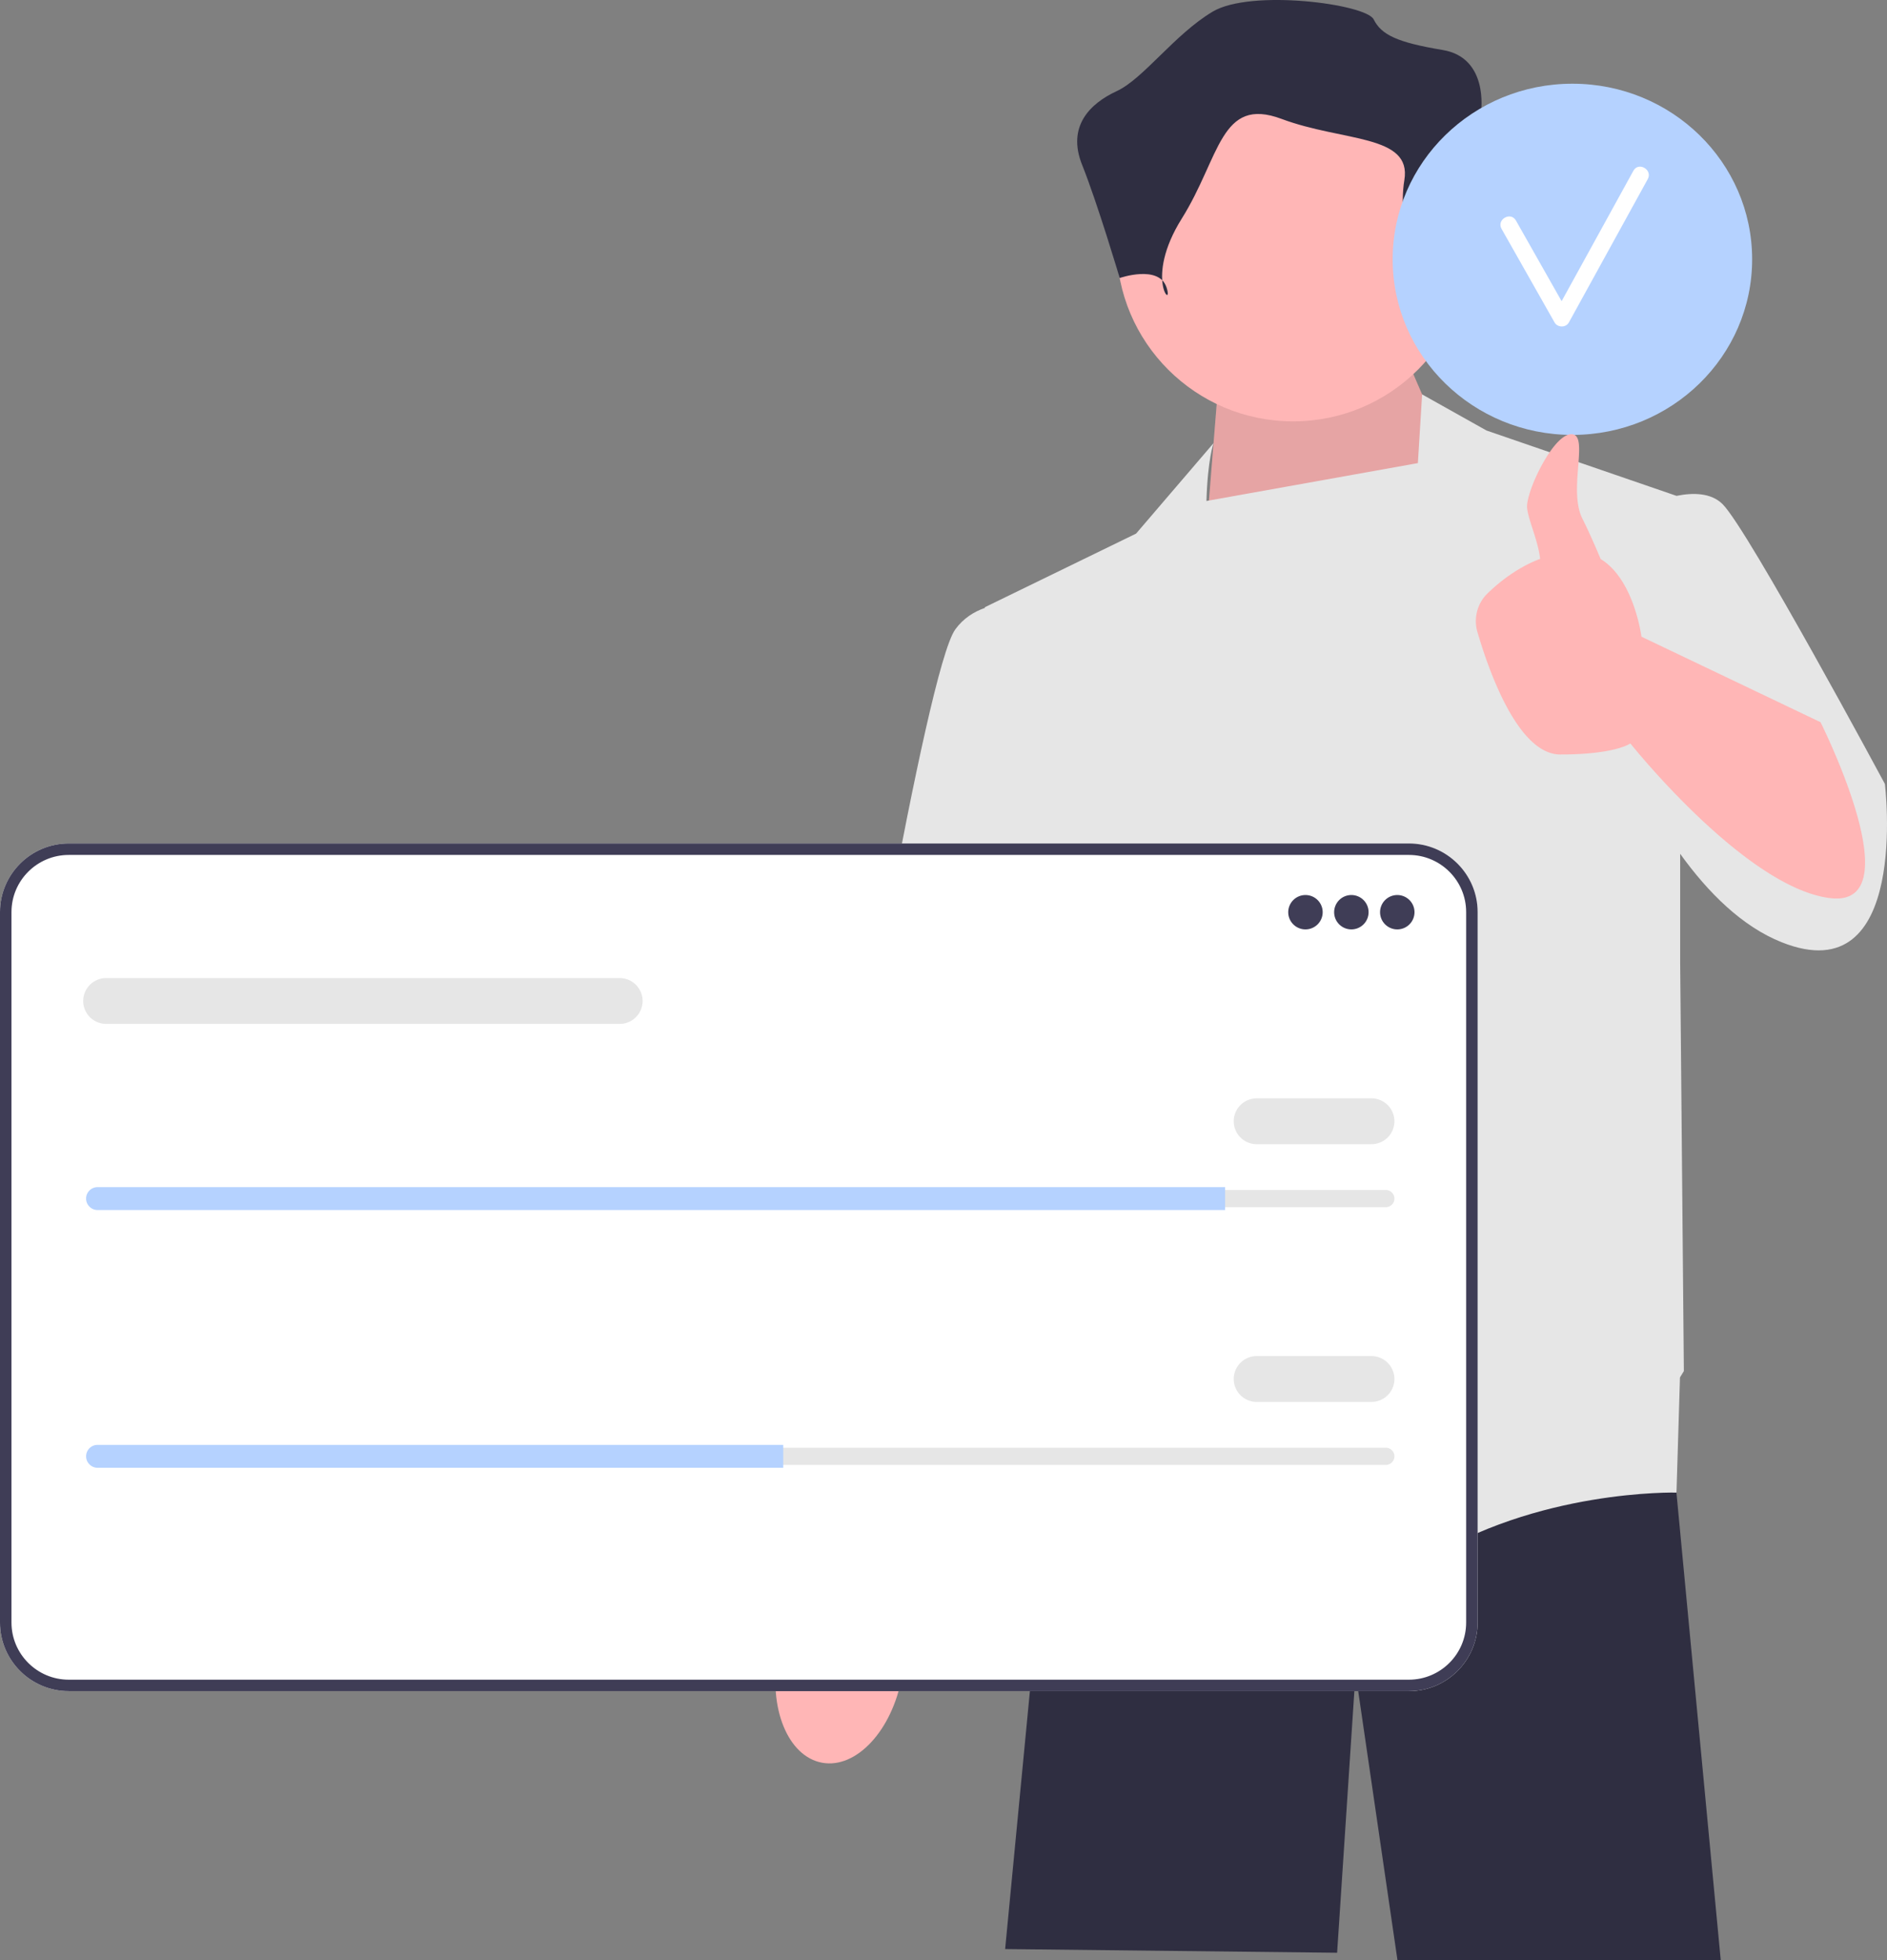 <svg xmlns="http://www.w3.org/2000/svg" width="234" height="243" fill="none"><rect width="100%" height="100%" fill="#808080" stroke="none"/><g clip-path="url(#a)"><path fill="#2F2E41" d="m207.893 184.93-.004.109L213.382 243h-40.088l-5.196-35.598-2.287 34.685-41.168-.456 4.373-45.538 3.718-21.108v-.004l.558-3.177H206.8l.096 1.15.997 11.976z"/><path fill="#FFB6B6" d="M101.952 218.53c4.245.772 8.673-3.999 9.888-10.656.532-2.914.361-5.706-.357-7.989l.651-3.837 10.925-51.621s20.118-40.151 20.117-47.121c0-6.97-5.819-10.389-5.819-10.389l-7.875.074-24.692 60.172-4.448 44.465-.719 6.101c-1.478 1.884-2.626 4.437-3.158 7.351-1.215 6.656 1.241 12.678 5.487 13.45zm80.097-156.486-7.318-16.886-23.786 4.108-1.601 19.867 32.705-7.088z"/><path fill="#000" d="m182.049 62.044-7.318-16.886-23.786 4.108-1.601 19.867 32.705-7.088z" opacity=".1"/><path fill="#E6E6E6" d="M233.739 97.186s-16.925-31.49-20.126-34.685c-1.426-1.422-3.667-1.442-5.715-1.028l-23.56-8.1-7.986-4.477-.526 8.517-26.218 4.695c.146-5.194.88-7.17.88-7.17l-9.606 11.214-18.754 9.127.01.083c-1.376.479-2.681 1.3-3.669 2.656-3.66 5.02-13.723 66.175-13.723 66.175l21.499 4.564 2.926-18.319 2.106 16.494 1.601 30.805s29.275 25.101 43.455 15.974c14.18-9.128 31.562-8.672 31.562-8.672l.433-14.279c.309-.492.482-.781.482-.781l-.458-50.651V105.85c3.485 4.843 7.69 9.009 12.579 10.96 16.01 6.39 12.808-19.624 12.808-19.624z"/><path fill="#FFB6B6" d="M160.351 52.237c12.085 0 21.882-9.775 21.882-21.833 0-12.058-9.797-21.832-21.882-21.832s-21.882 9.774-21.882 21.832c0 12.058 9.797 21.833 21.882 21.833z"/><path fill="#2F2E41" d="M176.051 36.574s1.903-6.644 6.184-6.17c4.281.475 5.233-3.322 4.281-5.22-.951-1.9-2.854-11.392-2.854-11.392s.952-6.644-4.757-7.594c-5.708-.949-7.611-1.898-8.563-3.797-.951-1.898-15.222-3.797-19.979-.949-4.757 2.848-8.563 8.312-11.893 9.851-3.33 1.54-6.184 4.388-4.281 9.134 1.903 4.746 4.662 14.029 4.662 14.029s4.852-1.689 5.803 1.159c.952 2.848-2.854-.95 1.903-8.543 4.757-7.594 4.757-15.188 12.368-12.34 7.612 2.847 16.174 1.898 15.223 7.594-.951 5.695 1.903 14.238 1.903 14.238z"/><path fill="#fff" d="M174.712 209.655H8.523c-4.7 0-8.523-3.815-8.523-8.504v-88.079c0-4.688 3.823-8.504 8.523-8.504h166.189c4.7 0 8.523 3.816 8.523 8.504v88.079c0 4.689-3.823 8.504-8.523 8.504z"/><path fill="#3F3D56" d="M174.712 209.655H8.523c-4.7 0-8.523-3.815-8.523-8.504v-88.079c0-4.688 3.823-8.504 8.523-8.504h166.189c4.7 0 8.523 3.816 8.523 8.504v88.079c0 4.689-3.823 8.504-8.523 8.504zM8.523 105.989c-3.915 0-7.1 3.177-7.1 7.083v88.079c0 3.906 3.185 7.084 7.1 7.084h166.189c3.915 0 7.1-3.178 7.1-7.084v-88.079c0-3.906-3.185-7.083-7.1-7.083H8.523z"/><path fill="#3F3D56" d="M161.885 115.219a2.133 2.133 0 0 0 2.135-2.13c0-1.176-.956-2.13-2.135-2.13a2.133 2.133 0 0 0-2.135 2.13c0 1.176.956 2.13 2.135 2.13zm5.693 0a2.133 2.133 0 0 0 2.135-2.13c0-1.176-.956-2.13-2.135-2.13a2.133 2.133 0 0 0-2.135 2.13c0 1.176.956 2.13 2.135 2.13zm5.694 0a2.133 2.133 0 0 0 2.135-2.13c0-1.176-.956-2.13-2.135-2.13a2.133 2.133 0 0 0-2.135 2.13c0 1.176.956 2.13 2.135 2.13z"/><path fill="#E6E6E6" d="M12.099 147.526c-.589 0-1.068.478-1.068 1.065 0 .287.111.551.312.747.203.207.47.318.756.318h159.75c.589 0 1.068-.478 1.068-1.065 0-.286-.111-.551-.312-.747a1.046 1.046 0 0 0-.756-.318H12.099z"/><path fill="#B5D2FF" d="M151.923 147.171v2.84H12.099c-.391 0-.747-.156-1.003-.419a1.384 1.384 0 0 1-.42-1.001c0-.781.64-1.42 1.423-1.42h139.824z"/><path fill="#E6E6E6" d="M170.07 141.846h-14.233a2.847 2.847 0 0 1-2.847-2.84 2.847 2.847 0 0 1 2.847-2.841h14.233a2.847 2.847 0 0 1 2.847 2.841 2.847 2.847 0 0 1-2.847 2.84zm-93.229-14.911H13.165a2.847 2.847 0 0 1-2.847-2.84 2.847 2.847 0 0 1 2.847-2.841h63.676a2.847 2.847 0 0 1 2.847 2.841 2.847 2.847 0 0 1-2.847 2.84zm-64.742 52.543c-.589 0-1.068.478-1.068 1.065 0 .286.111.551.312.747.203.207.47.318.756.318h159.75c.589 0 1.068-.478 1.068-1.065 0-.286-.111-.551-.312-.747a1.046 1.046 0 0 0-.756-.318H12.099z"/><path fill="#B5D2FF" d="M97.125 179.123v2.84H12.1c-.391 0-.747-.156-1.003-.419a1.384 1.384 0 0 1-.42-1.001c0-.781.64-1.42 1.423-1.42h85.026z"/><path fill="#E6E6E6" d="M170.07 173.798h-14.233a2.847 2.847 0 0 1-2.847-2.841 2.847 2.847 0 0 1 2.847-2.84h14.233a2.847 2.847 0 0 1 2.847 2.84 2.847 2.847 0 0 1-2.847 2.841z"/><path fill="#B5D2FF" d="M194.988 53.917c12.309 0 22.288-9.746 22.288-21.769 0-12.023-9.979-21.77-22.288-21.77-12.31 0-22.289 9.747-22.289 21.77s9.979 21.77 22.289 21.77z"/><path fill="#fff" d="m202.552 21.167-8.901 16.173c-1.892-3.334-3.772-6.674-5.668-10.005-.655-1.15-2.436-.116-1.78 1.038 2.198 3.861 4.373 7.736 6.571 11.598.375.66 1.407.675 1.779 0l9.779-17.766c.638-1.16-1.14-2.199-1.78-1.038z"/><path fill="#FFB6B6" d="m225.755 89.53-22.207-10.6s-.892-7.093-5.056-9.624c-.708-1.685-1.523-3.536-2.263-5.003-1.829-3.628.915-10.473-1.372-10.473s-5.668 7.2-5.489 9.127c.137 1.48 1.363 4.064 1.617 6.326-2.789 1.05-5.039 2.848-6.519 4.28a4.797 4.797 0 0 0-1.255 4.797c1.45 4.95 5.073 15.175 10.274 15.175 6.861 0 8.691-1.37 8.691-1.37s14.18 17.8 24.701 19.169c10.52 1.369-1.122-21.805-1.122-21.805z"/></g><defs><clipPath id="a"><path fill="#fff" d="M0 0h234v243H0z"/></clipPath></defs></svg>
